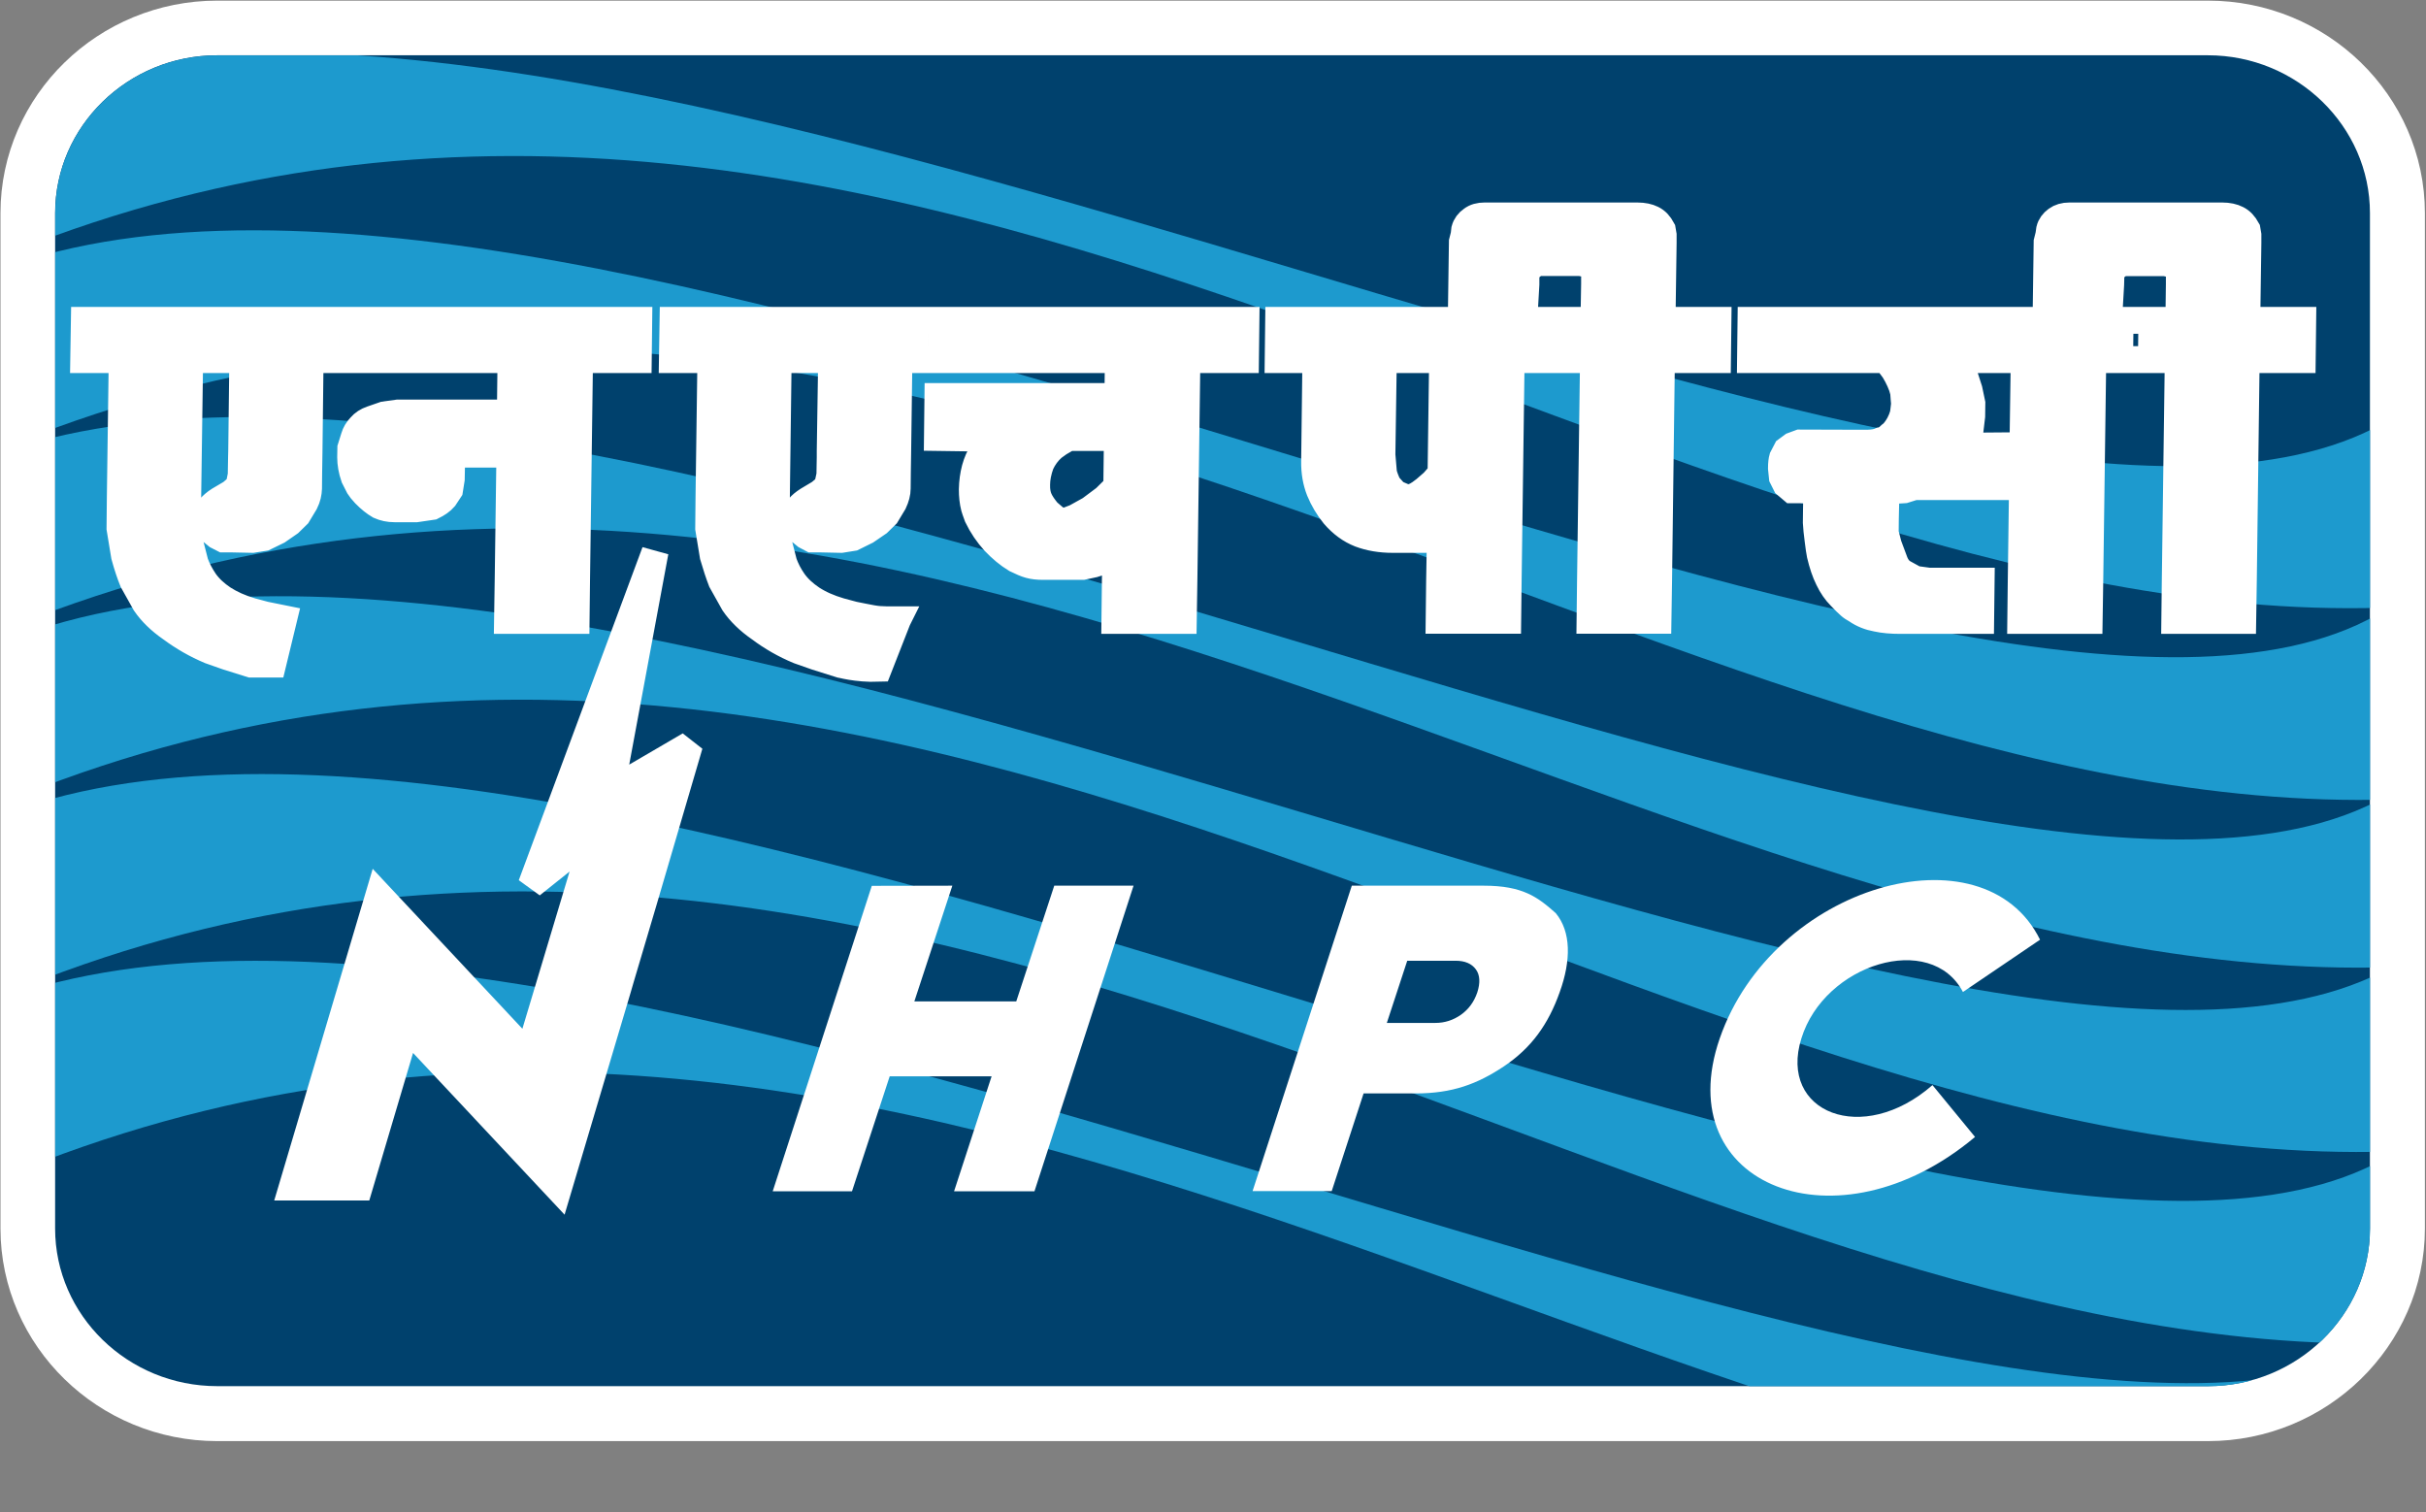 <svg version="1.2" xmlns="http://www.w3.org/2000/svg" viewBox="0 0 1545 963" width="1545" height="963">
	<rect x="0" y="0" width="1545" height="963" fill="#808080" stroke="none"/>
	<title>1739941924-152</title>
	<defs>
		<clipPath clipPathUnits="userSpaceOnUse" id="cp1">
			<path d="m-29952-56630h50792v71797h-50792z"/>
		</clipPath>
		<clipPath clipPathUnits="userSpaceOnUse" id="cp2">
			<path d="m138.27 35.25c-56.72 0-103.11 45.19-103.11 100.36v646.71c0 55.16 46.39 100.44 103.11 100.44h1267.87c56.8 0 103.2-45.28 103.2-100.44v-646.71c0-55.17-46.4-100.36-103.2-100.36z"/>
		</clipPath>
	</defs>
	<style>
		.s0 { fill: none;stroke: #ffffff;stroke-miterlimit:2.613;stroke-width: 69.8 } 
		.s1 { fill: #00416d } 
		.s2 { fill: #1d9ace } 
		.s3 { fill: #ffffff } 
		.s4 { fill: none;stroke: #ffffff;stroke-miterlimit:2.613;stroke-width: 17.1 } 
	</style>
	<g id="Page 1" clip-path="url(#cp1)">
		<path id="Path 17" fill-rule="evenodd" class="s0" d="m138.3 35.3h1267.9c56.8 0 103.2 45.1 103.2 100.4v646.6c0 55.2-46.5 100.5-103.2 100.5h-1267.9c-56.7 0-103.1-45.2-103.1-100.5v-646.6c0-55.3 46.4-100.4 103.1-100.4z"/>
		<path id="Path 18" class="s1" d="m138.3 35.2h1267.8c56.7 0 103.2 45.2 103.2 100.5v646.6c0 55.2-46.5 100.4-103.2 100.4h-1267.8c-56.8 0-103.2-45.1-103.2-100.4v-646.6c0-55.3 46.4-100.5 103.2-100.5z"/>
		<g id="Mask" clip-path="url(#cp2)">
			<path id="Path 20" class="s2" d="m1527.9 855.3c-457.3 13.6-948.6-443.2-1500.8-231.6l-3.5-112.3c390.4-117.6 1239.2 370.5 1494.8 226.5z"/>
			<path id="Path 21" class="s2" d="m1527.9 962.1c-458.8 13.6-946.7-434.1-1500.8-222.5l-8.6-109.2c391.7-117.6 1248.6 367.5 1505 223.4z"/>
			<path id="Path 22" class="s2" d="m1521.9 733.3c-459 13.5-942-443.3-1496.1-231.7l6.6-103.2c391.9-117.4 1233.7 361.5 1490.2 217.5z"/>
			<path id="Path 23" class="s2" d="m1522.9 615.9c-458.8 13.6-946.7-434.2-1500.8-222.5l-8.6-109.3c391.7-117.5 1248.6 367.5 1505 223.5z"/>
			<path id="Path 24" class="s2" d="m1522.9 509.1c-457.3 13.6-948.6-443.3-1500.8-231.7l-3.5-112.3c390.4-117.5 1239.3 370.6 1494.8 226.6z"/>
			<path id="Path 25" class="s2" d="m1516.9 387c-459 13.6-942-443.2-1496.1-231.6l6.6-103.2c391.9-117.5 1233.7 361.4 1490.2 217.4z"/>
		</g>
		<path id="Path 27" fill-rule="evenodd" class="s3" d="m582.3 637.7l24.2-73.7-51.3 0.1-63.1 194.5h50.5l24-73.2h64.9l-23.9 73.2h51.2l63.1-194.6h-50.5l-24.2 73.7zm215.4 120.8h50.4l20.3-62.2h33c23.6 0 39.4-6 56.3-17.2 17.5-11.7 28.3-26.7 35.6-47.3 7.3-20.2 7.3-38.4-2.5-50.3-11.5-10.2-20.9-17.5-46-17.5h-83.9zm98.5-146.7h30.8c6 0 10.3 1.9 12.9 5.5 2.6 3.5 2.9 8.5 0.9 14.7-2.1 6.1-5.5 10.7-10.4 14.2-5 3.5-10.4 5.2-16.3 5.2h-30.9zm361.6 112.2l-27.1-33c-44.5 39-98.2 17.5-83.5-29.7 14.6-47.5 82.5-68.4 102.9-29.6l49.1-33.3c-36-72.9-170.2-34.8-204 62.9-32.5 94 75.1 136.2 162.6 62.7zm208.3-494.9l0.4-25h-35.7l0.7-49.3v-5.1l-0.6-3.5c-1.6-3.1-3.6-5.4-6.3-6.6-2.5-1.3-5.6-2-9.5-2h-97.3c-3.2 0-5.9 0.8-8.2 2.4-2.2 1.5-3.7 3.6-4.4 6.2l-0.4 3.5-1.1 4.4-0.7 49.6h39.8l1.4-22.5v-3.9l0.1-3c1.2-2.3 2.4-3.9 3.5-4.6q2.2-2.3 5.4-2.3h25.5c2.9 0.5 5 1.1 6.2 2.1 1.4 0.9 2.4 2.5 3 4.9l-0.1 2.8v3.5l-0.3 23.4h-37.3l-0.4 25h37.4l-1.9 140.7-0.4 25.4h43.4l0.3-25.8 1.9-140.3zm-204.8 166.1l0.4-25h-33.2l-8.9-1.2-7.1-3.9c-2.4-1.3-4.4-3.6-5.8-7l-4.1-11-2-7.8c0-2.1 0.1-5.1 0.1-9l0.2-9v-9h7.4l4.5-0.3 6.3-2h68.8l-0.7 59.4-0.4 25.8h43.7l0.3-25.4 1.9-140.7h37.4l0.3-25h-255.3l-0.4 25h86.7l2.4 3.5 2.3 3.1 2.1 3.5 1.7 3.5 1.4 3.6 1 3.5 0.2 3.9 0.4 3.5-0.5 3.5-0.4 3.2-1 3.1-1.4 3.1c-2 3.4-3.9 5.8-5.8 7.1-2.1 2-4.1 3.2-5.9 3.5-2.2 1-4.9 1.5-8.4 1.6h-43.3l-4.6 1.5-3.9 2.8-2.5 5.1c-0.4 1.3-0.7 3.5-0.8 6.5l0.6 5.8 2.4 4.6 3.8 3.4h4.6l11.1 0.3-0.1 12-0.1 8.5c0.1 3.2 0.5 6.9 1.1 11 0.5 4.4 0.9 7.5 1.3 9.6 1.4 5.9 3.2 11.1 5.3 15.5 2.2 4.4 4.7 8 7.6 11 2.9 3 4.9 4.9 6 5.8 1 0.9 2.5 1.9 4.3 2.9 3.9 2.7 8.2 4.4 12.8 5.2 4.5 0.9 9.5 1.4 14.9 1.4zm26.9-111.4l-36.3 0.4q2.2-4.3 2.6-9l1.1-10.1 0.1-8.2-1.8-8.6-2.9-9.1-3.6-10.1h41.6zm-194.5-54.8l0.3-24.9h-35.7l0.7-49.3v-5.1l-0.6-3.5c-1.6-3.2-3.6-5.4-6.3-6.7-2.5-1.3-5.6-1.9-9.4-1.9h-97.4c-3.2 0-5.9 0.7-8.1 2.3-2.3 1.6-3.8 3.7-4.5 6.3l-0.4 3.5-1.1 4.3-0.7 49.6h39.8l1.4-22.4v-3.9l0.1-3.1c1.2-2.3 2.5-3.8 3.6-4.6q2.1-2.3 5.3-2.3h25.5c2.9 0.5 5 1.2 6.3 2.1 1.3 1 2.3 2.6 2.9 5v2.8 3.5l-0.4 23.4h-37.3l-0.4 24.9h37.4l-1.9 140.7-0.3 25.4h43.3l0.3-25.7 1.9-140.4zm-101 0l0.4-24.9h-178.8l-0.3 24.9h24l-0.8 64.9c-0.1 6.8 1 13 3.2 18.6 2.3 5.6 5.4 10.8 9.2 15.4 4.9 5.8 10.3 9.8 16.5 12.2 6.1 2.3 13 3.5 20.7 3.5h20.3l8.4-2.4 1.1-0.4 0.6-0.3-0.4 29.1-0.3 25.5h43.6l0.4-25.4 1.9-140.7zm-75 72.6l-4.9 5.5-5.3 4.7-3.3 2.4-2.8 1.6-3.1 1.1c-0.5 0-1.5 0-3.2 0l-6.6-2.7-4.4-5c-1.4-2.7-2.4-5.2-3.1-7.9l-0.9-11.6 0.8-60.7h37.7zm-320.5-49.1l-0.3 26.2 35.6 0.4-4.2 4.3-2.5 4c-2.1 3.4-3.8 7.1-4.9 11.1-1.1 4.2-1.7 8.5-1.8 13.2 0 4.3 0.5 8 1.3 11.4 0.3 1.1 0.9 3 2.1 5.9 2.9 6 6.5 11.3 10.7 16 4.3 4.5 8.8 8.2 13.7 11.1 3.5 1.8 6.4 3.1 8.7 3.7q3.4 1 8.7 1h25.1l7-1.5 6.3-2 7-3.1 0.4-0.5 0.4-0.3-0.3 16-0.3 25.8h43.7l0.3-25.4 1.9-140.7h37.3l0.4-25h-210.9l-0.4 25h129.9l-1 80.9-7.5 7.4-9.5 7.1-9.2 5-8 3.2-4.9-2.4-4.8-4.3c-2.5-2.9-4.4-5.5-5.5-8-1.1-2.5-1.7-5.5-1.6-9.2 0.1-4.2 0.9-8.6 2.6-13.3 1.9-4.2 4.6-7.7 7.8-10.5l3.9-2.7 6-3.6h23.4l0.3-26.2zm-190.9-23.4l0.4-25h-199.1l-0.3 25h118l-0.4 34h-71.7l-8.7 1.2-8.1 2.7c-2.8 1.1-5.1 2.6-7 4.7-1.9 2.1-3.2 4.3-3.9 6.7l-2.2 7-0.1 5.8c-0.1 4 0.7 8.2 2.2 12.9q1.1 1.9 3.1 5.9c0.7 1 1.9 2.6 3.8 4.7q4.7 4.7 9.2 7.4c2.9 1.3 6.1 2 9.6 2h13.9l10.2-1.6c3.3-1.5 5.8-3.3 7.7-5.4l3.3-5.1 1.1-6.9 0.2-15.8h37l-1.1 80.1-0.3 25.8h43.6l0.4-25.4 1.9-140.7zm143.2 163.8l-5.9-1.2-8.6-2.3c-7.2-2.2-13.3-4.8-18.1-8-5-3.4-8.8-6.9-11.7-11-2.8-4-4.9-8-6.2-12l-3.3-12.4c-1.1-5.2-1.6-10.1-1.6-14.5l0.3-17.6 1.1-84.8h33.9l-0.8 58.2v3.9l-0.1 5.5-0.1 5.9-1.2 5.4-1.4 2.8-3.8 3.1-7.8 4.7c-2.4 1.5-4.3 3.2-5.5 4.7-1.3 1.5-1.9 3.2-2 5v2.4l1.1 3.5 2 4.4 3.2 2.7 3.9 2h4.3l14.4 0.3 7.5-1.2 8.5-4.3 7.6-5.1 5.1-5 4.7-7.9c1.4-3.1 2.2-6.1 2.2-8.9 0.1-2.1 0.1-5.4 0.2-9.8l0.2-12.9 0.7-59.4h27l0.2-25h-171.1l-0.3 25h24.5l-1.2 87.1-0.3 20.4 2.9 17.6c1.8 6.2 3.6 11.6 5.4 16l7.8 14.1c4 5.7 9.4 11 16.6 16 7.6 5.7 15.8 10.4 24.6 14.1l11.1 3.9 15 4.7c0.2 0 10.8 3.2 24.9 2.7l12.1-31c-12.3 0-12.3 0-22-1.8zm-389.9 30.1h13.9l7.1-28.9-11.9-2.4-8.7-2.3c-7.1-2.2-13.1-4.8-18-8-5-3.4-8.8-6.9-11.7-11-2.7-4-4.9-8-6.2-12l-3.3-12.4c-1.1-5.2-1.6-10.1-1.5-14.5l0.1-17.6 1.2-84.8h33.9l-0.8 58.2-0.1 3.9v5.5l-0.1 5.9-1.1 5.4-1.6 2.8-3.6 3.1-7.9 4.7c-2.5 1.5-4.2 3.2-5.5 4.7-1.2 1.5-1.9 3.2-1.9 5l-0.1 2.4 1 3.5 2.1 4.4 3.2 2.7 3.9 2h4.3l14.3 0.3 7.5-1.2 8.7-4.3 7.5-5.1 5.1-5 4.7-7.9c1.5-3.1 2.2-6.1 2.3-8.9 0-2.1 0-5.4 0.1-9.8l0.1-12.9 0.8-59.4h27l0.3-25h-171.2l-0.3 25h24.5l-1.2 87.1-0.3 20.4 2.9 17.6c1.8 6.2 3.6 11.6 5.4 16l7.8 14.1c4 5.7 9.4 11 16.6 16 7.6 5.7 15.8 10.4 24.6 14.1l11.1 3.9z"/>
		<path id="Path 28" fill-rule="evenodd" class="s4" d="m1430.5 229l-1.8 140.4-0.4 25.7h-13.8-29.5l0.3-25.4 1.9-140.7h-37.3l0.3-25h37.4l0.3-23.3v-3.5l0.1-2.8c-0.7-2.4-1.6-4-3-5-1.3-0.9-3.3-1.6-6.2-2.1h-25.5q-3.2 0-5.4 2.3c-1.1 0.8-2.4 2.3-3.6 4.6v3.1l-0.1 3.9-1.3 22.4h-14-25.9l0.7-49.6 1.1-4.4 0.5-3.5c0.6-2.5 2.2-4.6 4.4-6.2 2.2-1.6 4.9-2.4 8.2-2.4h13.7 83.6c3.8 0 7 0.7 9.5 2 2.6 1.3 4.6 3.5 6.3 6.6l0.6 3.5v5.2l-0.7 49.2h35.6l-0.3 25zm-220.5 166.1c-5.3 0-10.4-0.4-14.9-1.4-4.5-0.8-8.9-2.5-12.8-5.2-1.8-1-3.2-1.9-4.3-2.9-1.1-0.9-3-2.8-5.9-5.8-2.9-2.9-5.5-6.6-7.6-11-2.2-4.4-3.9-9.6-5.3-15.5-0.4-2.1-0.9-5.2-1.4-9.5-0.6-4.2-0.9-7.9-1.1-11l0.1-8.5 0.2-12.1-11.2-0.3h-4.5l-3.9-3.3-2.3-4.6-0.6-5.8c0-3 0.3-5.2 0.7-6.6l2.6-5 3.8-2.8 4.6-1.7 32.2 0.1h11.2c3.5-0.1 6.2-0.6 8.3-1.6 1.9-0.3 3.9-1.4 6-3.5 1.9-1.3 3.8-3.7 5.7-7.1l1.4-3 1.1-3.2 0.4-3.1 0.4-3.5-0.3-3.5-0.3-4-1-3.5-1.4-3.5-1.7-3.5-2-3.5-2.4-3.2-2.4-3.5h-86.6l0.3-25h14 241.3l-0.3 25h-37.3l-1.9 140.7-0.4 25.4h-14-29.6l0.3-25.7 0.8-59.5h-68.8l-6.4 2-4.5 0.3h-3.8-3.5l-0.1 9.1-0.2 8.9c0 3.9-0.1 6.9-0.1 9.1l2 7.7 4.1 11c1.4 3.4 3.4 5.7 5.9 7l7.1 3.9 8.8 1.2h33.2l-0.3 25h-14.1zm79.1-166.1h-41.7l3.7 10.2 2.9 9 1.8 8.6-0.1 8.2-1.2 10.1q-0.4 4.8-2.5 9l36.3-0.3zm-231 0l-1.8 140.3-0.4 25.7h-13.8-29.5l0.3-25.4 1.9-140.6h-37.3l0.3-25h37.3l0.4-23.4v-3.5l0.1-2.8c-0.7-2.4-1.6-4-3-4.9-1.3-1-3.3-1.7-6.2-2.2h-25.5q-3.2 0-5.4 2.3c-1.1 0.8-2.4 2.3-3.6 4.6l-0.1 3.1v3.9l-1.3 22.4h-14-25.9l0.7-49.6 1.1-4.3 0.4-3.5c0.7-2.6 2.3-4.7 4.5-6.2 2.2-1.7 4.9-2.4 8.2-2.4h13.7 83.6c3.8 0 7 0.7 9.4 1.9 2.7 1.3 4.7 3.5 6.4 6.7l0.6 3.5v5.1l-0.7 49.3h35.6l-0.3 25zm-95.7 0l-1.9 140.6-0.3 25.4h-14-29.7l0.3-25.5 0.5-29.1-0.7 0.3-1.1 0.5-8.4 2.3h-6.3-14c-7.6 0-14.6-1.2-20.7-3.5-6.1-2.4-11.6-6.4-16.5-12.1-3.8-4.7-6.9-9.9-9.2-15.5-2.2-5.6-3.3-11.8-3.2-18.6l0.8-64.8h-24l0.3-25h13.9 164.9l-0.3 25zm-43.7 0h-37.7l-0.9 60.6 1 11.7c0.7 2.6 1.7 5.2 3 7.8l4.5 5 6.5 2.8c1.8 0 2.8 0 3.2 0l3.2-1.1 2.8-1.7 3.2-2.4 5.3-4.6 4.9-5.6zm-214.5 23.5l-0.4 26.1h-23.3l-6 3.5-3.9 2.8c-3.3 2.9-5.9 6.4-7.8 10.5-1.7 4.7-2.6 9.2-2.6 13.3-0.1 3.7 0.5 6.8 1.6 9.2 1.1 2.5 3 5.2 5.4 8.1l4.9 4.2 4.9 2.4 8-3.1 9.2-5.1 9.5-7.1 7.5-7.4 1-80.9h-129.9l0.3-25h14 196.9l-0.3 25h-37.3l-1.9 140.7-0.4 25.4h-14-29.6l0.3-25.7 0.3-16.1-0.4 0.4-0.4 0.4-7 3.1-6.3 2-7 1.5h-6.7-13.9-1.7-1.5-1.4q-5.2 0-8.7-1c-2.3-0.6-5.2-1.9-8.7-3.6-4.8-2.9-9.3-6.7-13.6-11.2-4.3-4.7-7.9-10-10.8-16-1.1-2.9-1.7-4.8-2-5.8-0.9-3.5-1.3-7.3-1.3-11.5 0.1-4.7 0.7-9 1.8-13.2 1.1-4 2.7-7.7 4.9-11.1l2.4-4 4.3-4.2-35.6-0.5 0.3-26.1h14zm-335.1-23.5l-1.9 140.7-0.3 25.4h-14-29.7l0.4-25.7 1.1-80.2h-37l-0.3 15.9-1.1 6.9-3.3 5c-1.8 2.1-4.4 3.9-7.7 5.5l-10.2 1.5h-13.9c-3.5 0-6.7-0.7-9.6-2q-4.5-2.6-9.2-7.4c-1.9-2-3.1-3.6-3.8-4.7q-2-3.9-3-5.9c-1.6-4.6-2.3-8.9-2.3-12.8l0.1-5.9 2.2-7c0.7-2.4 2-4.6 4-6.7 1.8-2.1 4.1-3.6 7-4.6l8.1-2.8 8.7-1.2h71.6l0.4-34h-118l0.3-25h14 185.1l-0.3 25zm202.5 165.7l-12.1 30.9c-14.1 0.5-24.6-2.7-24.9-2.7l-14.9-4.7-11.1-3.9c-8.9-3.7-17.1-8.4-24.7-14.1-7.1-4.9-12.6-10.3-16.5-16l-7.9-14.1c-1.7-4.4-3.5-9.8-5.3-16l-2.9-17.6 0.2-20.3 1.2-87.2h-24.5l0.4-25h14 157.1l-0.3 25h-26.9l-0.8 59.4-0.2 12.9c-0.1 4.5-0.1 7.7-0.1 9.8 0 2.8-0.8 5.8-2.3 9l-4.7 7.8-5.1 5-7.6 5.2-8.5 4.2-7.5 1.2-14.3-0.3h-4.4l-3.8-2-3.3-2.7-2-4.4-1-3.5v-2.3c0.1-1.8 0.7-3.5 1.9-5.1 1.2-1.5 3.1-3.1 5.6-4.7l7.7-4.6 3.8-3.2 1.4-2.7 1.2-5.5 0.1-5.9 0.1-5.4v-4l0.9-58.2h-34l-1.1 84.9-0.2 17.5c0 4.4 0.5 9.3 1.6 14.5l3.2 12.5c1.4 3.9 3.4 7.9 6.2 11.9 2.9 4.1 6.8 7.7 11.7 11 4.9 3.2 10.9 5.9 18.1 8l8.6 2.3 6 1.2c9.6 1.9 9.6 1.9 21.9 1.9zm-426.8 23.5l-11.1-3.9c-8.8-3.7-17-8.4-24.7-14.1-7.1-4.9-12.6-10.3-16.5-16l-7.9-14.1c-1.8-4.4-3.6-9.8-5.3-16l-2.9-17.6 0.2-20.3 1.2-87.2h-24.5l0.4-25h14 157.1l-0.3 25h-27l-0.7 59.4-0.2 12.9c-0.1 4.5-0.1 7.7-0.1 9.8-0.1 2.8-0.7 5.8-2.3 9l-4.7 7.8-5.1 5-7.5 5.2-8.6 4.2-7.5 1.2-14.3-0.3h-4.3l-3.9-2-3.3-2.7-2-4.4-1-3.5v-2.3c0-1.8 0.7-3.5 1.9-5.1 1.3-1.5 3.1-3.1 5.6-4.7l7.8-4.6 3.7-3.2 1.5-2.7 1.1-5.5 0.1-5.9 0.1-5.4 0.1-4 0.7-58.2h-33.8l-1.2 84.9-0.2 17.5c-0.1 4.4 0.4 9.3 1.6 14.5l3.2 12.5c1.4 3.9 3.5 7.9 6.2 11.9 2.9 4.1 6.8 7.7 11.7 11 5 3.2 10.9 5.9 18.1 8l8.6 2.3 11.9 2.4-7 28.9h-13.9z"/>
		<path id="Path 29" class="s3" d="m355.6 756.8l-96.4-103-30.4 102.1h-42.7l55.2-185.9 95.3 101.8 42.2-140.6-40.4 32.3 78.8-212.1-28.3 152.3 50.2-29.3-29.2 99.5-14.7 49.6-1.8 6.2z"/>
		<path id="Path 30" fill-rule="evenodd" class="s4" d="m355.6 756.8l-96.5-103-30.3 102.1h-42.7l55.2-185.9 95.3 101.8 42.2-140.6-40.4 32.3 78.8-212.1-28.3 152.3 50.2-29.3-29.2 99.5-14.7 49.6-1.8 6.2z"/>
	</g>
</svg>